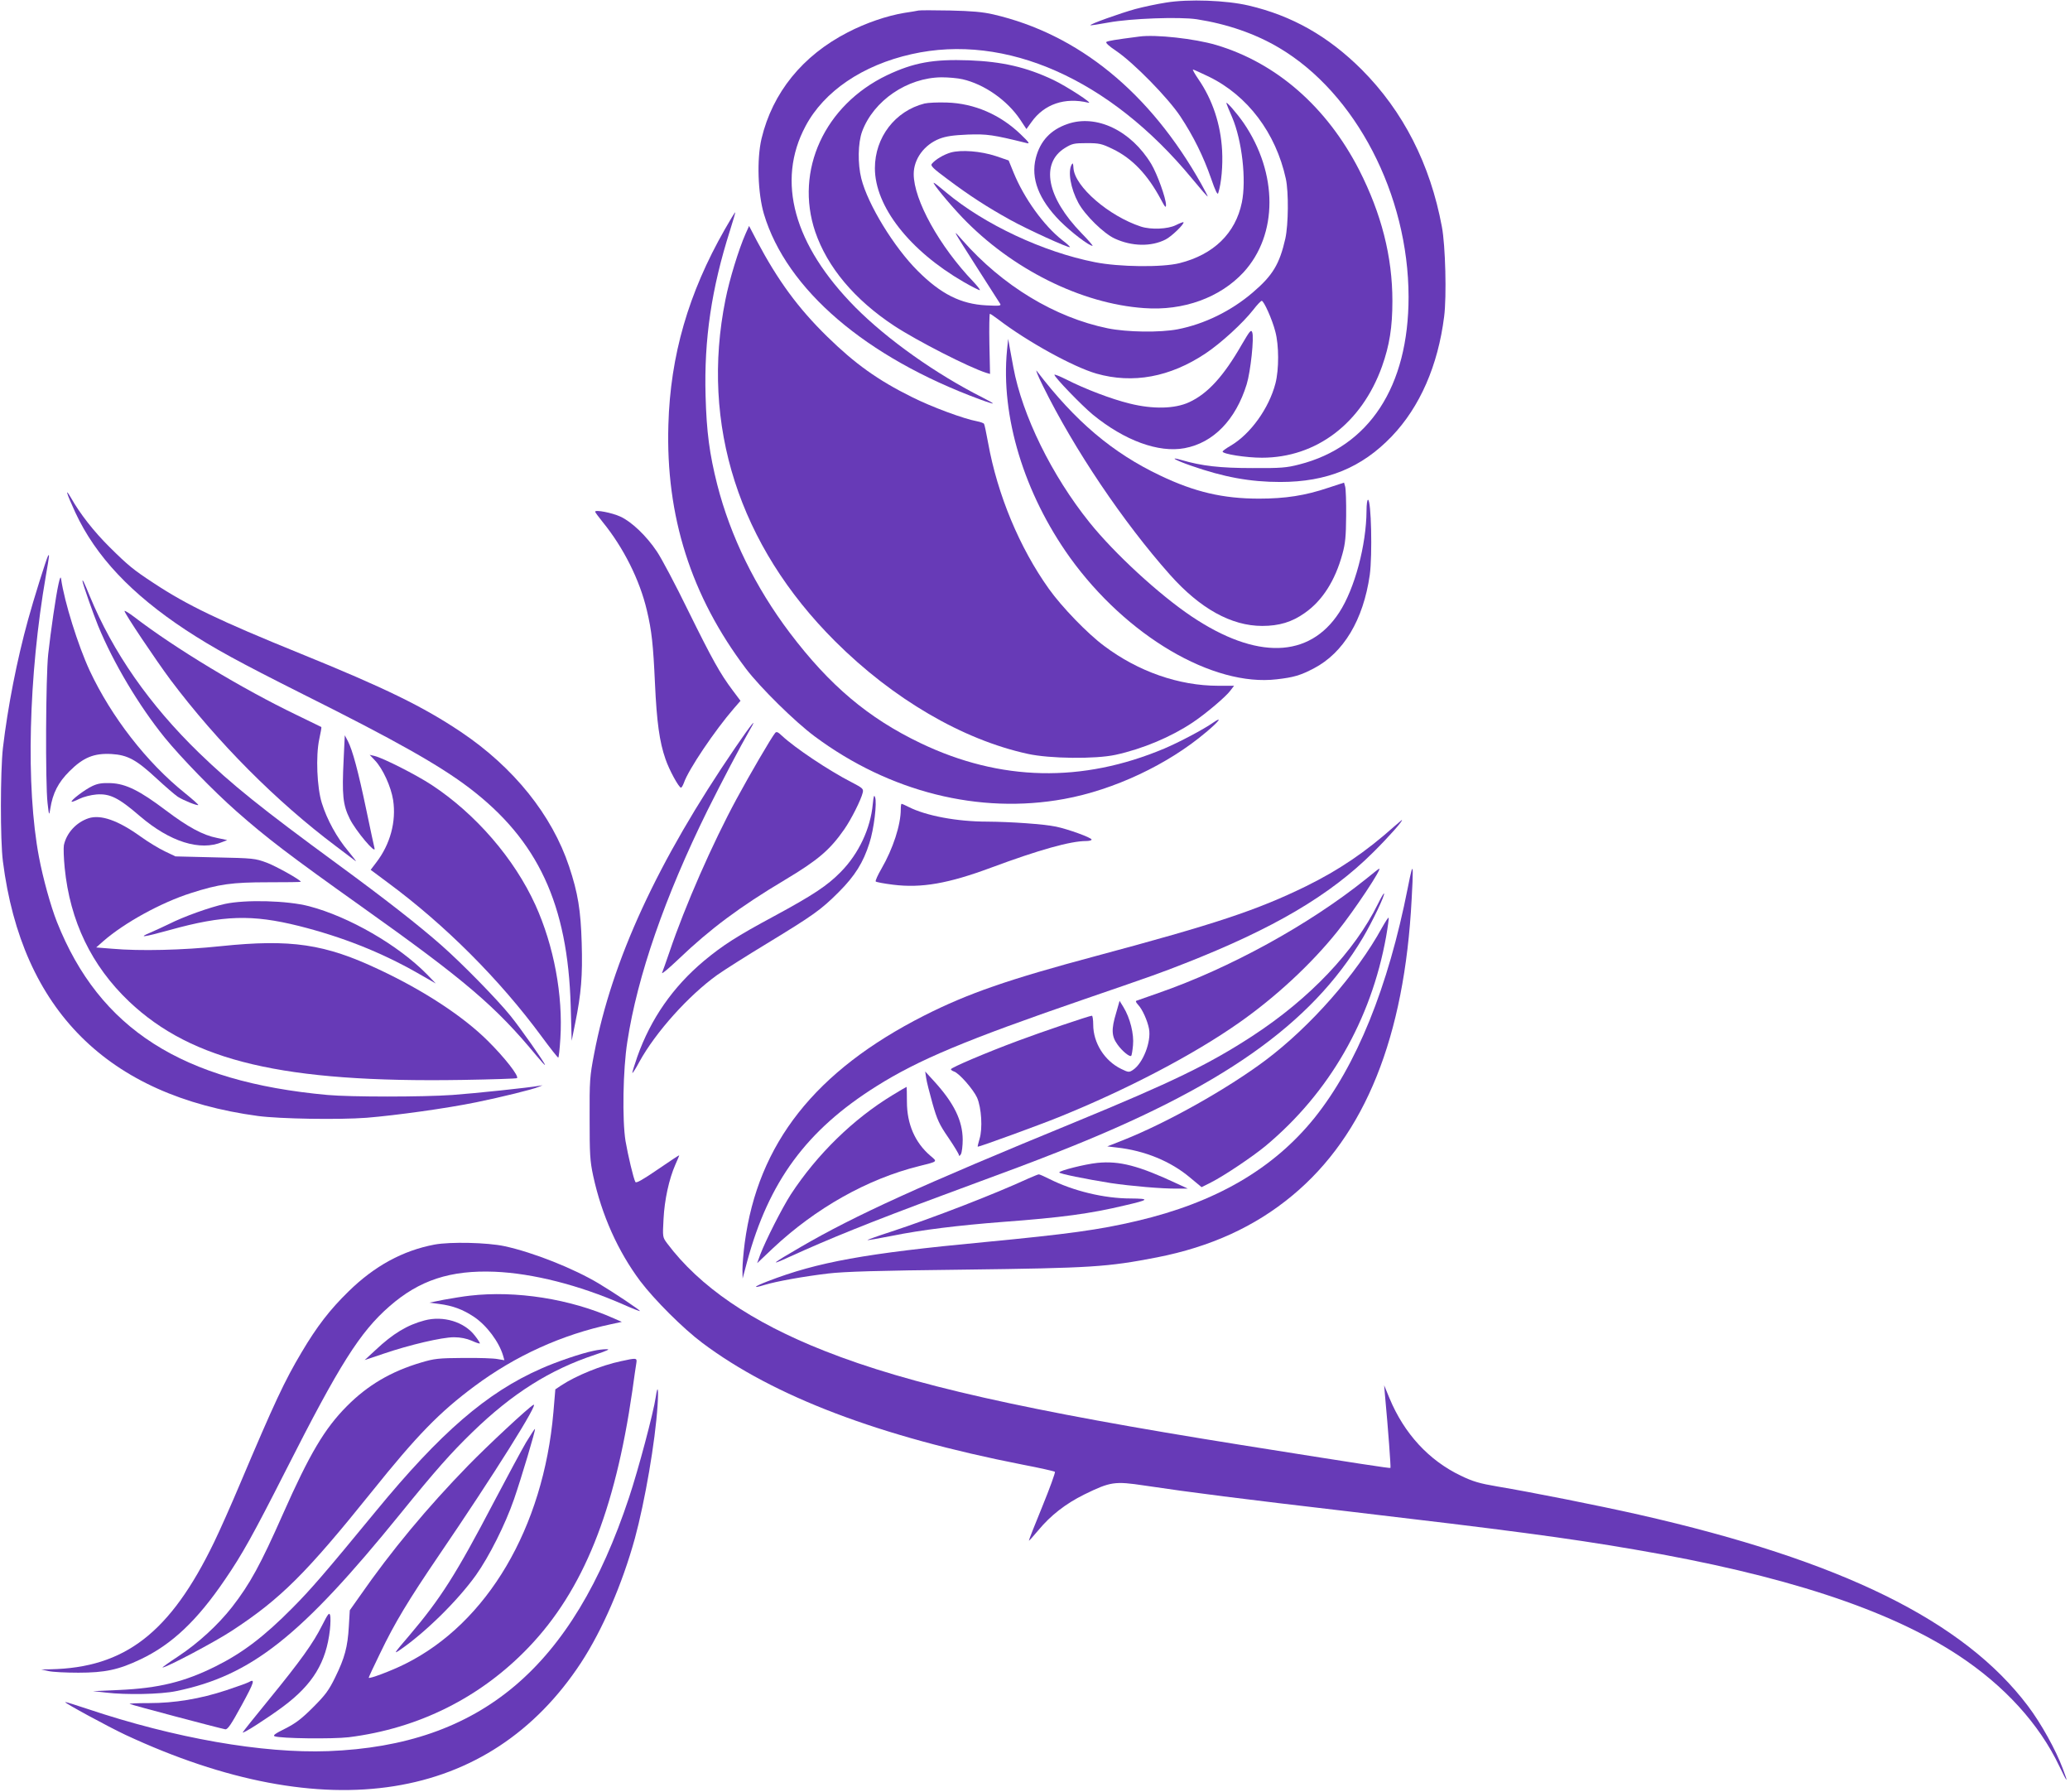 <?xml version="1.0" standalone="no"?>
<!DOCTYPE svg PUBLIC "-//W3C//DTD SVG 20010904//EN"
 "http://www.w3.org/TR/2001/REC-SVG-20010904/DTD/svg10.dtd">
<svg version="1.0" xmlns="http://www.w3.org/2000/svg"
 width="1280pt" height="1108pt" viewBox="0 0 1280 1108"
 preserveAspectRatio="xMidYMid meet">
<g transform="translate(0,1108) scale(0.1,-0.1)"
fill="#673ab7" stroke="none">
<path d="M7210 11064 c-52 -8 -138 -26 -190 -40 -94 -26 -284 -94 -277 -100 2
-2 52 6 113 17 137 25 436 36 544 20 187 -29 362 -89 510 -177 474 -281 799
-908 800 -1539 0 -555 -243 -927 -677 -1037 -77 -20 -113 -23 -288 -22 -201 0
-314 13 -440 50 -79 23 -39 -1 59 -35 203 -71 366 -101 553 -101 288 0 503 88
689 282 174 182 286 438 324 741 16 124 8 440 -14 555 -72 387 -239 714 -496
972 -207 206 -430 333 -700 396 -137 32 -370 41 -510 18z"/>
<path d="M5680 11015 c-8 -2 -49 -9 -90 -15 -107 -18 -236 -62 -348 -120 -280
-144 -465 -373 -533 -657 -30 -127 -23 -339 15 -467 140 -466 629 -885 1337
-1146 43 -16 79 -27 79 -25 0 3 -28 19 -62 36 -290 146 -590 359 -788 558
-382 386 -491 780 -309 1121 114 215 352 377 655 445 583 132 1227 -154 1734
-768 52 -63 96 -114 98 -112 1 1 -16 35 -39 76 -318 567 -760 928 -1287 1050
-65 15 -133 21 -267 24 -99 2 -187 2 -195 0z"/>
<path d="M7045 10854 c-156 -20 -193 -27 -203 -33 -8 -5 14 -25 60 -56 108
-73 321 -290 397 -405 80 -121 142 -246 190 -384 26 -76 40 -104 44 -90 20 64
29 169 24 264 -9 162 -59 313 -147 441 -22 32 -37 59 -33 59 4 0 48 -20 98
-44 240 -117 414 -348 476 -631 18 -83 16 -283 -3 -370 -36 -159 -79 -229
-201 -333 -134 -115 -300 -196 -465 -228 -110 -21 -313 -18 -432 6 -327 67
-651 263 -899 545 -65 74 -66 76 94 -175 72 -113 135 -211 140 -219 7 -12 -7
-13 -86 -9 -158 8 -281 70 -424 213 -146 145 -309 411 -349 571 -23 92 -21
220 5 291 71 191 279 333 491 335 42 0 100 -5 130 -12 135 -31 276 -130 356
-249 l39 -59 31 43 c79 112 208 155 352 120 37 -10 -133 101 -217 141 -167 79
-315 113 -521 121 -222 8 -342 -14 -507 -92 -386 -185 -572 -589 -444 -968 75
-219 243 -420 489 -582 142 -93 461 -256 568 -290 l24 -7 -4 186 c-2 102 0
186 3 186 3 0 27 -16 52 -35 179 -137 464 -294 607 -335 225 -64 455 -22 675
125 96 64 231 188 295 270 23 30 47 55 52 55 13 0 65 -115 84 -190 23 -85 23
-234 1 -320 -40 -154 -154 -313 -276 -385 -28 -16 -51 -33 -51 -37 0 -15 145
-38 243 -38 337 0 617 213 743 565 46 130 64 241 64 404 0 275 -68 540 -206
811 -200 389 -511 661 -884 772 -132 39 -374 66 -475 52z"/>
<path d="M5717 10440 c-182 -46 -307 -209 -307 -400 0 -236 214 -510 550 -704
52 -30 97 -52 99 -50 3 3 -16 26 -40 52 -210 219 -369 506 -369 666 0 93 65
181 159 218 42 16 85 22 176 26 119 4 155 -1 365 -53 20 -5 12 6 -37 53 -127
123 -288 193 -458 198 -55 2 -117 -1 -138 -6z"/>
<path d="M7584 10440 c2 -8 18 -46 35 -85 61 -143 89 -387 60 -527 -39 -190
-174 -322 -385 -375 -108 -27 -374 -24 -524 6 -320 63 -684 234 -919 431 -39
33 -73 60 -77 60 -11 0 94 -128 176 -214 305 -319 735 -534 1125 -561 243 -18
470 65 615 222 213 233 213 611 0 923 -43 62 -114 143 -106 120z"/>
<path d="M6600 10313 c-104 -36 -168 -105 -195 -210 -32 -126 18 -256 149
-389 70 -70 180 -154 202 -154 4 0 -26 35 -68 78 -215 221 -256 432 -103 527
44 27 56 30 134 30 78 0 93 -3 161 -36 121 -58 217 -159 299 -313 25 -47 31
-54 31 -33 0 41 -54 191 -91 253 -125 207 -340 310 -519 247z"/>
<path d="M5879 10137 c-44 -13 -95 -43 -117 -70 -10 -11 8 -29 96 -94 137
-103 249 -175 388 -252 108 -60 363 -176 370 -169 2 2 -19 22 -47 43 -114 89
-236 258 -301 417 l-31 76 -79 27 c-95 31 -214 40 -279 22z"/>
<path d="M6627 10063 c-25 -43 -7 -148 41 -237 40 -75 157 -190 225 -221 106
-49 226 -51 314 -6 37 18 119 98 111 107 -2 2 -23 -6 -47 -18 -50 -25 -154
-29 -216 -9 -198 65 -408 246 -417 360 -2 32 -4 36 -11 24z"/>
<path d="M4482 9662 c-225 -394 -337 -780 -349 -1208 -17 -565 140 -1059 480
-1509 87 -115 304 -329 426 -419 462 -343 1017 -482 1541 -386 308 56 642 213
878 413 79 66 105 101 45 60 -61 -43 -213 -123 -303 -161 -508 -214 -1014
-203 -1507 33 -324 155 -563 357 -809 682 -213 282 -367 596 -449 917 -48 190
-66 326 -72 548 -10 350 37 665 151 1023 19 60 34 111 32 112 -1 2 -30 -45
-64 -105z"/>
<path d="M4610 9634 c-42 -95 -100 -284 -124 -406 -156 -774 83 -1520 678
-2113 357 -356 787 -608 1191 -696 136 -30 418 -33 543 -6 169 37 344 111 477
200 81 54 206 160 233 197 l23 30 -98 0 c-243 0 -495 88 -705 246 -103 76
-263 242 -342 353 -182 255 -318 582 -376 903 -11 60 -22 113 -25 117 -2 5
-22 12 -42 16 -83 15 -285 90 -404 150 -212 105 -352 206 -523 373 -182 178
-306 348 -436 593 l-48 92 -22 -49z"/>
<path d="M7680 8952 c-114 -199 -212 -306 -327 -359 -89 -41 -224 -44 -368 -8
-114 28 -274 89 -392 149 -40 20 -73 33 -73 29 0 -15 169 -190 238 -247 196
-160 406 -237 567 -207 178 33 316 175 384 395 24 78 47 291 34 322 -7 18 -15
8 -63 -74z"/>
<path d="M6227 8915 c-40 -408 105 -885 389 -1282 349 -485 884 -800 1279
-753 105 12 146 24 230 68 183 96 305 299 345 577 17 125 9 465 -11 465 -5 0
-9 -30 -9 -67 -1 -212 -73 -483 -169 -630 -185 -284 -512 -293 -913 -24 -201
135 -477 389 -631 581 -233 290 -416 662 -471 960 -9 47 -19 105 -24 130 l-8
45 -7 -70z"/>
<path d="M6449 8694 c193 -392 497 -843 786 -1168 186 -209 379 -316 570 -316
105 0 184 24 263 80 109 76 188 200 233 365 18 65 22 109 23 235 1 85 -2 167
-6 181 l-7 25 -98 -32 c-142 -48 -265 -67 -428 -67 -222 0 -398 41 -611 143
-295 140 -525 335 -762 645 -12 17 4 -25 37 -91z"/>
<path d="M416 8030 c3 -14 26 -67 50 -119 126 -271 346 -504 684 -727 173
-113 319 -193 725 -397 571 -285 843 -439 1026 -578 426 -324 610 -720 628
-1349 l6 -215 22 110 c37 181 46 293 40 494 -6 203 -23 309 -78 474 -106 318
-343 613 -668 831 -234 157 -469 272 -996 486 -497 202 -696 297 -905 435
-125 82 -157 108 -272 222 -98 97 -183 206 -239 305 -17 29 -27 42 -23 28z"/>
<path d="M3680 7916 c0 -3 21 -32 47 -64 128 -157 229 -358 273 -546 30 -126
39 -211 50 -450 11 -241 28 -363 65 -469 23 -68 83 -177 96 -177 4 0 12 14 18
30 28 82 192 325 310 461 l40 46 -48 64 c-78 104 -125 188 -276 494 -78 160
-165 324 -193 365 -64 96 -156 184 -226 216 -52 24 -156 44 -156 30z"/>
<path d="M297 7643 c-10 -17 -91 -275 -123 -393 -69 -249 -126 -540 -156 -795
-16 -144 -17 -571 0 -701 117 -919 649 -1449 1577 -1574 136 -18 499 -24 672
-11 183 15 494 58 679 96 152 31 351 80 385 95 l24 10 -25 -4 c-53 -10 -392
-46 -532 -56 -186 -13 -629 -13 -773 0 -900 82 -1410 408 -1673 1070 -39 99
-86 269 -111 401 -82 433 -65 1120 43 1742 21 121 23 136 13 120z"/>
<path d="M362 7470 c-17 -76 -48 -291 -64 -435 -15 -140 -18 -797 -4 -920 9
-79 10 -80 17 -35 15 96 49 162 118 231 86 86 152 113 261 107 99 -6 153 -35
278 -151 53 -49 112 -100 131 -113 36 -23 121 -57 127 -51 2 2 -35 35 -82 73
-236 189 -456 472 -590 759 -71 153 -156 424 -176 565 -3 18 -7 10 -16 -30z"/>
<path d="M510 7488 c0 -14 66 -202 97 -278 95 -230 251 -492 411 -690 103
-126 300 -329 444 -456 187 -165 326 -271 773 -589 643 -457 830 -617 1083
-923 29 -35 52 -60 52 -56 0 11 -152 228 -214 304 -84 104 -300 324 -426 435
-143 126 -348 286 -640 500 -479 351 -656 494 -859 690 -307 298 -533 622
-677 972 -34 83 -44 103 -44 91z"/>
<path d="M770 7302 c0 -15 194 -304 284 -425 290 -386 655 -753 1026 -1031 58
-44 111 -84 119 -90 8 -6 -13 22 -46 62 -70 83 -131 194 -163 297 -30 96 -38
290 -16 394 9 41 15 75 13 76 -1 1 -69 34 -152 74 -335 161 -752 412 -1007
608 -32 24 -58 40 -58 35z"/>
<path d="M4547 6458 c-481 -704 -763 -1315 -873 -1893 -27 -140 -29 -166 -28
-400 0 -222 2 -262 22 -355 53 -244 153 -466 291 -651 88 -116 266 -294 384
-382 441 -331 1094 -579 1982 -753 105 -20 193 -40 198 -44 4 -3 -31 -100 -78
-215 -47 -114 -84 -209 -83 -211 2 -1 28 28 58 64 78 94 170 165 285 222 162
79 187 83 373 55 279 -42 603 -83 1262 -160 979 -115 1346 -163 1765 -235 921
-157 1572 -370 2005 -655 285 -188 499 -423 624 -685 51 -107 58 -111 21 -14
-43 115 -134 279 -215 386 -397 527 -1153 899 -2405 1183 -252 57 -660 138
-880 175 -106 18 -147 30 -222 66 -198 95 -350 260 -441 479 l-33 80 5 -60
c20 -213 37 -447 34 -451 -4 -3 -189 25 -923 142 -1336 213 -2051 374 -2575
581 -453 178 -775 399 -975 666 -28 38 -28 38 -22 150 6 119 34 247 73 336 13
29 24 55 24 58 0 2 -59 -37 -132 -87 -95 -65 -134 -87 -139 -78 -12 21 -46
166 -61 253 -21 130 -16 442 11 613 62 407 233 899 496 1432 93 186 198 386
262 498 50 85 11 38 -90 -110z"/>
<path d="M4793 6548 c-24 -29 -158 -259 -238 -407 -149 -275 -319 -662 -415
-946 -21 -60 -41 -119 -46 -130 -4 -11 42 28 103 86 195 186 377 322 657 489
204 122 278 185 367 313 42 60 104 183 114 227 5 23 -1 28 -70 64 -139 71
-350 212 -431 288 -24 23 -33 26 -41 16z"/>
<path d="M2125 6386 c-11 -222 -5 -282 38 -369 36 -73 163 -224 153 -182 -3
11 -26 118 -51 238 -50 239 -85 369 -114 425 l-19 36 -7 -148z"/>
<path d="M2318 6379 c49 -51 100 -163 113 -246 20 -133 -18 -273 -104 -385
l-35 -46 106 -79 c356 -263 692 -600 950 -950 53 -72 100 -132 104 -132 3 -1
9 52 13 117 17 269 -40 574 -154 826 -131 288 -370 564 -642 743 -98 64 -299
166 -353 179 l-30 7 32 -34z"/>
<path d="M571 6220 c-47 -22 -135 -89 -128 -97 3 -2 24 6 48 18 25 12 70 24
106 27 83 6 136 -20 268 -134 186 -159 372 -218 510 -160 l30 12 -62 13 c-88
17 -180 67 -318 171 -160 121 -246 164 -339 168 -55 2 -81 -2 -115 -18z"/>
<path d="M5397 6109 c-14 -152 -87 -307 -197 -419 -84 -86 -172 -144 -416
-276 -225 -121 -313 -177 -431 -275 -192 -161 -329 -358 -412 -592 -17 -49
-31 -94 -31 -100 0 -7 20 24 43 67 101 184 304 410 482 538 44 31 181 118 305
193 289 176 336 209 446 319 101 101 152 183 190 303 28 85 48 251 35 284 -6
17 -9 8 -14 -42z"/>
<path d="M5570 6076 c0 -96 -48 -244 -120 -368 -22 -38 -38 -73 -35 -78 3 -4
51 -13 107 -20 176 -22 342 7 608 106 296 110 490 164 586 164 19 0 34 4 34 9
0 12 -147 65 -220 80 -76 16 -281 30 -425 31 -187 0 -379 36 -487 91 -21 11
-40 19 -43 19 -3 0 -5 -15 -5 -34z"/>
<path d="M548 6021 c-76 -25 -137 -91 -153 -167 -3 -17 -1 -80 5 -140 33 -330
166 -605 398 -826 390 -370 956 -503 2060 -485 184 3 336 8 339 11 13 13 -77
128 -181 231 -152 151 -394 310 -671 440 -336 159 -545 190 -980 145 -235 -25
-501 -31 -670 -16 l-100 8 45 40 c130 113 355 237 540 296 174 56 255 67 478
67 111 0 202 1 202 3 0 11 -150 95 -210 118 -73 27 -83 28 -320 33 l-245 6
-65 31 c-36 17 -104 58 -151 92 -139 100 -246 137 -321 113z"/>
<path d="M8620 5969 c-176 -157 -340 -268 -545 -369 -303 -148 -560 -233
-1295 -430 -546 -146 -794 -232 -1065 -369 -674 -342 -1028 -790 -1110 -1406
-8 -61 -14 -135 -14 -165 l1 -55 28 105 c134 495 367 812 798 1083 262 165
554 287 1287 539 451 155 464 160 620 221 548 215 898 420 1166 687 97 96 190
201 177 200 -1 -1 -23 -19 -48 -41z"/>
<path d="M8445 5644 c-352 -282 -840 -550 -1280 -703 -66 -23 -126 -44 -134
-47 -11 -3 -9 -9 7 -27 26 -27 58 -99 67 -148 15 -80 -38 -214 -99 -254 -24
-16 -28 -16 -73 6 -103 50 -173 161 -173 274 0 30 -4 55 -8 55 -15 0 -316
-102 -457 -155 -194 -72 -415 -166 -415 -176 0 -4 8 -10 19 -14 31 -9 120
-111 143 -162 27 -63 35 -190 15 -255 -8 -27 -13 -48 -11 -48 13 0 375 132
499 182 421 170 834 386 1116 584 227 159 448 364 608 564 108 134 281 396
259 389 -2 0 -39 -29 -83 -65z"/>
<path d="M8727 5693 c-3 -10 -13 -56 -22 -103 -121 -614 -317 -1098 -577
-1422 -254 -315 -611 -523 -1098 -637 -233 -55 -424 -81 -945 -131 -732 -69
-1030 -123 -1338 -242 -86 -33 -99 -47 -21 -23 75 23 244 53 394 71 103 12
301 18 840 24 790 10 886 16 1195 76 331 65 605 190 836 382 450 373 694 980
738 1832 10 177 9 213 -2 173z"/>
<path d="M8521 5492 c-145 -294 -422 -586 -776 -817 -268 -175 -500 -287
-1095 -532 -962 -395 -1360 -576 -1699 -773 -178 -103 -198 -120 -76 -64 259
118 507 218 955 384 482 178 532 197 700 263 1018 399 1577 791 1898 1330 58
98 138 265 130 273 -2 2 -19 -27 -37 -64z"/>
<path d="M1390 5491 c-95 -21 -254 -78 -345 -124 -33 -16 -85 -40 -115 -53
-81 -34 -43 -29 120 16 331 92 509 97 798 25 266 -67 505 -161 732 -290 l115
-66 -55 57 c-177 180 -481 356 -729 421 -133 35 -393 42 -521 14z"/>
<path d="M8545 5343 c-157 -286 -441 -609 -719 -818 -238 -178 -606 -385 -880
-494 l-99 -39 59 -7 c173 -19 333 -85 453 -186 l71 -59 58 29 c81 41 257 159
338 226 394 329 652 778 745 1293 11 63 18 116 16 118 -3 3 -21 -26 -42 -63z"/>
<path d="M6902 4818 c-31 -102 -29 -145 8 -196 29 -41 76 -79 85 -70 3 3 8 32
11 65 7 69 -18 169 -59 236 l-24 39 -21 -74z"/>
<path d="M5727 4415 c3 -22 21 -93 39 -157 29 -102 42 -130 99 -213 36 -53 65
-101 65 -108 0 -7 6 -3 12 7 6 11 11 52 11 90 -1 118 -54 226 -177 361 l-55
60 6 -40z"/>
<path d="M5519 4309 c-242 -147 -466 -365 -629 -614 -54 -84 -155 -283 -189
-372 l-19 -53 96 91 c265 249 586 430 905 509 119 30 115 26 69 65 -94 81
-144 195 -144 333 0 50 -1 92 -2 92 -2 0 -41 -23 -87 -51z"/>
<path d="M6785 3890 c-77 -8 -235 -48 -235 -59 0 -8 163 -41 320 -66 121 -18
315 -35 405 -34 l70 0 -65 30 c-239 112 -358 143 -495 129z"/>
<path d="M6360 3794 c-208 -96 -587 -243 -852 -330 -81 -26 -146 -50 -144 -51
2 -2 70 10 152 26 182 37 412 65 684 86 364 27 542 51 755 102 152 35 158 42
37 43 -164 0 -355 46 -504 121 -32 16 -61 29 -65 28 -4 0 -33 -12 -63 -25z"/>
<path d="M2687 3385 c-196 -37 -371 -132 -532 -290 -115 -112 -196 -217 -290
-376 -106 -178 -168 -311 -381 -814 -53 -126 -125 -288 -160 -360 -271 -560
-551 -777 -1014 -786 l-55 -1 45 -10 c25 -6 108 -10 185 -10 164 0 249 18 385
83 193 92 349 239 522 494 105 153 174 277 376 675 332 655 458 854 640 1013
185 162 377 225 652 214 235 -10 519 -82 791 -201 56 -25 104 -44 106 -42 4 4
-159 113 -254 170 -157 94 -407 193 -583 231 -107 23 -335 28 -433 10z"/>
<path d="M2905 3069 c-38 -4 -110 -16 -160 -25 l-90 -18 60 -8 c85 -11 147
-34 216 -80 79 -53 155 -155 180 -240 l8 -28 -42 7 c-23 5 -118 8 -212 7 -154
-1 -179 -4 -260 -28 -187 -55 -332 -141 -460 -270 -138 -139 -230 -294 -395
-666 -139 -314 -204 -433 -315 -576 -87 -111 -209 -223 -333 -305 -58 -38
-101 -69 -97 -69 25 0 327 160 430 228 301 197 458 354 864 859 280 349 418
491 636 653 253 188 539 318 845 383 l65 14 -50 22 c-269 120 -604 173 -890
140z"/>
<path d="M2625 2916 c-106 -28 -195 -81 -305 -185 l-65 -60 116 39 c161 55
362 102 436 102 41 0 78 -8 109 -21 26 -12 49 -20 51 -17 2 2 -11 23 -30 47
-65 86 -196 126 -312 95z"/>
<path d="M3670 2728 c-74 -15 -228 -67 -324 -110 -335 -147 -622 -395 -1023
-883 -315 -383 -400 -481 -513 -595 -176 -178 -309 -279 -475 -362 -194 -97
-353 -136 -600 -147 l-160 -7 80 -9 c125 -15 338 -11 434 9 465 96 770 337
1386 1096 218 269 314 377 446 505 246 239 480 387 759 479 77 26 96 35 70 34
-19 0 -55 -4 -80 -10z"/>
<path d="M3840 2664 c-123 -26 -277 -89 -370 -150 l-36 -24 -12 -142 c-62
-715 -409 -1303 -917 -1556 -86 -43 -225 -95 -225 -85 0 3 31 71 70 150 91
190 176 330 365 608 336 493 625 953 583 929 -33 -19 -278 -247 -403 -375
-253 -260 -474 -525 -672 -810 l-60 -85 -6 -100 c-7 -127 -26 -196 -84 -314
-39 -80 -60 -109 -137 -186 -72 -72 -108 -99 -173 -132 -61 -30 -77 -42 -65
-47 33 -14 359 -18 459 -6 432 54 816 246 1113 557 336 352 532 838 640 1584
11 80 22 157 25 173 5 32 1 32 -95 11z"/>
<path d="M4055 2443 c-14 -97 -108 -450 -165 -621 -350 -1055 -918 -1533
-1860 -1569 -407 -15 -949 80 -1489 261 -74 25 -136 44 -138 42 -5 -5 266
-152 372 -202 1240 -578 2251 -418 2818 446 132 202 255 486 333 769 62 228
126 599 140 820 7 106 1 135 -11 54z"/>
<path d="M3253 2162 c-28 -48 -117 -213 -198 -367 -236 -451 -330 -598 -524
-827 -96 -112 -100 -118 -56 -88 155 107 354 302 468 461 81 114 181 312 236
471 46 134 134 428 129 433 -2 2 -26 -36 -55 -83z"/>
<path d="M1992 1031 c-55 -110 -133 -219 -329 -459 -87 -106 -160 -198 -162
-203 -4 -13 152 87 249 159 184 137 267 273 290 475 4 38 5 79 1 91 -5 18 -13
8 -49 -63z"/>
<path d="M1537 679 c-9 -5 -72 -28 -139 -50 -161 -53 -318 -79 -476 -79 -69 0
-123 -2 -120 -5 5 -5 549 -149 591 -157 15 -2 36 29 102 150 78 143 85 166 42
141z"/>
</g>
</svg>
